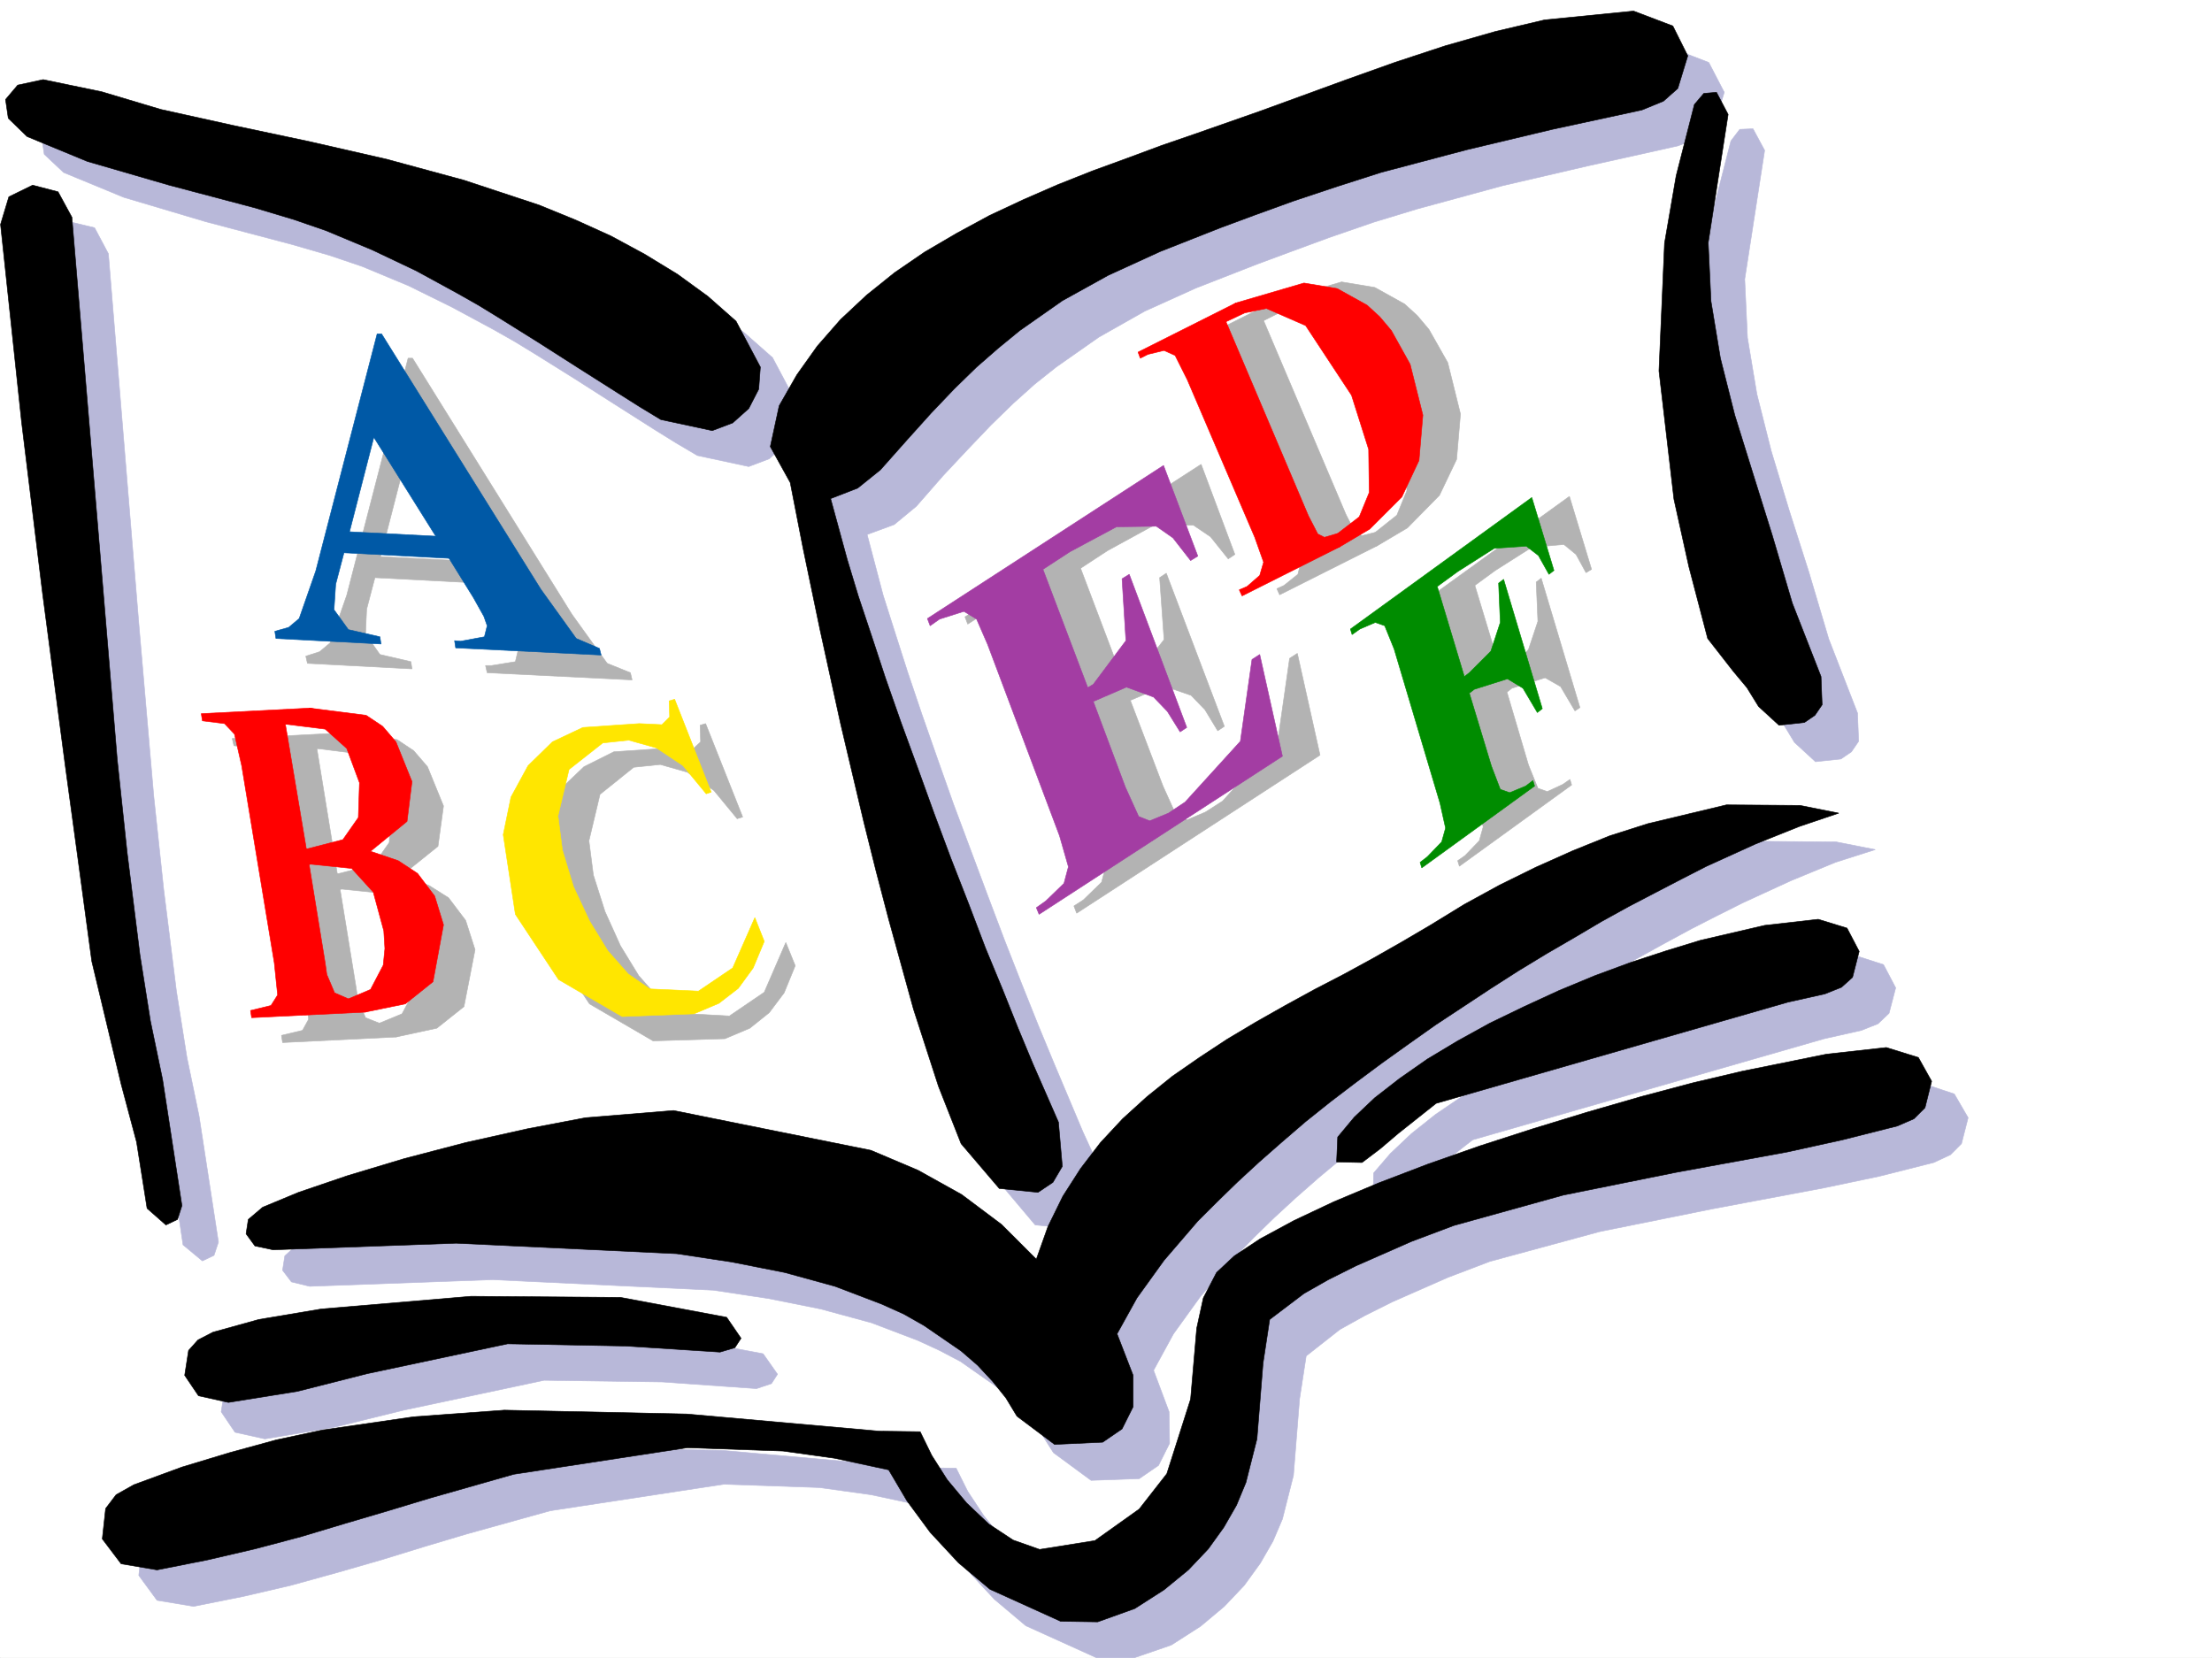 <svg xmlns="http://www.w3.org/2000/svg" width="2997.016" height="2246.668"><rect width="100%" height="100%" fill="#333333" stroke="none"/><defs><clipPath id="a"><path d="M0 0h2997v2244.137H0Zm0 0"/></clipPath></defs><path fill="#fff" d="M0 2246.297h2997.016V0H0Zm0 0"/><g clip-path="url(#a)" transform="translate(0 2.16)"><path fill="#fff" fill-rule="evenodd" stroke="#fff" stroke-linecap="square" stroke-linejoin="bevel" stroke-miterlimit="10" stroke-width=".743" d="M.742 2244.137h2995.531V-2.16H.743Zm0 0"/></g><path fill="#b3b3b3" fill-rule="evenodd" stroke="#b3b3b3" stroke-linecap="square" stroke-linejoin="bevel" stroke-miterlimit="10" stroke-width=".743" d="m1464.059 769.996 60.683 160.27 7.469-5.239 44.965-58.414-5.98-83.91 8.992-5.98 78.667 207.465-8.992 6.019-17.242-28.465-18.73-19.472-36.715-12.747-45.707 19.473 44.222 116.09 17.985 39.723 14.976 5.984 24.711-10.48 23.227-14.973 74.953-83.168 15.719-110.106 10.48-6.726 30.73 137.828-329.69 214.191-3.716-9.738 12.707-8.21 24.75-23.966 5.985-22.484-12.004-41.953-97.398-259.156-14.977-35.192-17.242-9.734-32.961 10.48-12.746 8.25-3.715-9.777 319.918-206.719 45.707 122.106-8.992 5.984-23.97-29.95-23.226-15.718h-53.214l-62.954 34.445zm402.339-30.73 40.47-23.97 43.44-44.183 23.227-48.68 5.238-61.425-17.242-69.637-25.457-44.965-15.758-18.73-17.203-15.719-40.469-22.48-44.964-7.47-92.157 26.938-47.195 35.23 33.703-9.734 25.496-12.746 29.207-5.242 53.215 22.484 62.168 95.09 23.227 72.688.742 58.414-13.488 32.96-29.207 23.227-44.97 32.18zm0 0"/><path fill="#b3b3b3" fill-rule="evenodd" stroke="#b3b3b3" stroke-linecap="square" stroke-linejoin="bevel" stroke-miterlimit="10" stroke-width=".743" d="m1712.031 434.441 111.672 262.907 12.707 24.71 8.992 3.715 17.989-4.457 3.007 17.95-132.624 66.664-3.754-8.25 9.734-4.457 18.73-15.016 4.497-17.945-11.965-33.707-91.418-214.227-16.5-32.219-14.973-6.726-21.742 5.242-9.735 4.496-3.753-7.508 132.628-66.668zm286.215 358.782 36.715 121.328 6.762-4.5 29.207-29.95 12.75-38.199-2.27-53.175 6.766-5.243 52.433 175.246-6.726 4.5-19.473-32.964-20.996-11.961-44.965 14.23-6.726 5.238 29.207 98.848 12.75 31.473 12.746 4.496 20.957-9.734 9.734-6.766 2.27 7.508-152.102 110.105-2.265-7.508 9.734-6.722 19.512-20.215 5.238-18.73-7.504-33.704-62.172-209.734-12.746-30.692-12.746-4.496-21.738 8.993-9.739 6.726-2.226-7.508 245.742-177.515 29.988 98.882-7.504 4.5-13.492-24.714-16.46-13.489-43.477 3.754-49.465 31.438zM513.969 1386.406l-18.727-7.465-10.48-24.71-2.23-15.758-21.74-133.293 47.938-12.746-51.69-8.25-27.724-170.008 93.645-9.735-61.426-11.261-146.86 7.507 2.27 9.735 29.207 3.754 13.489 13.449 10.48 43.48 43.48 266.622 4.497 43.441-8.25 14.976-28.465 6.762 1.484 9.738 153.586-7.507 31.473-13.489zm0 0"/><path fill="#b3b3b3" fill-rule="evenodd" stroke="#b3b3b3" stroke-linecap="square" stroke-linejoin="bevel" stroke-miterlimit="10" stroke-width=".743" d="m536.453 1405.137 55.442-11.965 36.714-29.207 15.016-77.145-12.746-39.726-23.227-30.692-26.234-16.5-37.457-13.453 49.46-39.722 7.47-54.665-21.704-53.175-18.726-21.739-22.484-14.976-76.442-8.992-32.219 20.996 53.215 6.726 29.953 26.977 16.5 46.414-1.523 47.191-20.961 29.993-49.46 12.707 3.01 20.214 58.415 6.02 29.992 32.18 13.488 51.691 2.23 24.711-2.23 22.48-17.242 32.22-30.734 12.706zm419.582-424.664 50.203 126.566-7.468 2.266-31.477-38.2-35.969-24.75-36.715-10.48-35.972 3.754-45.707 36.715-14.977 62.914 5.98 46.41 15.758 49.46 20.957 46.415 24.75 40.469 27.723 31.433 29.207 19.512 65.926 3.715 47.23-32.18 29.207-67.406 12.75 31.433-15.015 36.715-20.215 26.942-26.238 20.996-33.703 14.234-97.399 2.969-86.176-50.164-58.414-88.406-16.5-107.836 10.477-50.207 23.226-42.657 33.743-32.218 40.43-20.215 76.44-5.238 30.735 1.484 10.477-9.734-.743-22.485zm-448.047-197.77 143.106 7.508 32.96-18.73-51.69-11.22-116.868-6.023L490 766.242zm0 0"/><path fill="#b3b3b3" fill-rule="evenodd" stroke="#b3b3b3" stroke-linecap="square" stroke-linejoin="bevel" stroke-miterlimit="10" stroke-width=".743" d="m651.094 790.21 32.96 52.435 14.231 26.195 3.754 12.004-3.754 15.718-32.215 5.239h-8.21l2.226 9.738 196.32 9.734-2.265-9.734-31.477-12.707-47.937-66.668-215.793-346.816h-5.98l-83.169 321.324-22.48 64.437-14.235 11.965-18.726 6.02 2.226 9.738 141.621 7.469-1.484-9.739-41.957-9.734-19.508-27.723 1.524-33.703 11.222-42.699 7.508-28.465 32.961-128.05 83.906 134.074zm0 0"/><path fill="red" fill-rule="evenodd" stroke="red" stroke-linecap="square" stroke-linejoin="bevel" stroke-miterlimit="10" stroke-width=".743" d="m472.016 1353.445-18.73-8.21-10.477-24.712-2.23-15.757-21.74-133.29 47.192-12.746-50.945-8.25-28.465-169.265 94.387-9.735-61.426-12.003-146.86 7.503 1.485 9.739 29.992 3.754 13.488 14.23 9.735 42.7 44.223 267.363 4.496 43.441-8.993 14.234-27.722 6.762 1.488 9.738 153.582-7.507 31.477-12.707zm0 0"/><path fill="red" fill-rule="evenodd" stroke="red" stroke-linecap="square" stroke-linejoin="bevel" stroke-miterlimit="10" stroke-width=".743" d="m494.496 1371.434 54.703-11.223 37.457-29.95 14.235-77.144-11.965-38.984-23.227-30.692-26.238-17.246-37.457-12.707 49.46-40.469 6.727-53.917-21.738-53.918-17.988-20.996-22.442-14.977-76.441-9.734-32.96 21.738 53.956 6.726 29.207 26.235 17.246 46.41-1.527 47.195-20.957 29.95-49.461 12.75 3.012 20.21 58.414 6.024 29.246 32.18 14.234 52.433 1.485 23.969-2.23 22.48-17.243 32.961-29.988 12.707zm0 0"/><path fill="#ffe600" fill-rule="evenodd" stroke="#ffe600" stroke-linecap="square" stroke-linejoin="bevel" stroke-miterlimit="10" stroke-width=".743" d="m914.078 947.512 49.465 125.824-6.727 2.227-31.476-38.16-35.973-23.97-37.457-10.519-35.226 3.754-45.711 35.973L756 1105.55l5.98 46.414 15.016 49.46 21.7 46.411 24.75 40.469 27.722 31.437 29.207 20.254 65.922 2.973 46.453-31.438 29.988-68.152 12.746 32.18-15.011 35.972-20.215 27.723-26.238 20.215-33.704 14.23-97.398 3.715-86.176-50.164-58.457-88.367-16.46-107.875 10.48-50.95 23.226-42.656 32.961-32.218 41.211-19.473 76.442-5.238 30.73 1.484 10.48-10.477-.742-21.742zm0 0"/><path fill="#0059a6" fill-rule="evenodd" stroke="#0059a6" stroke-linecap="square" stroke-linejoin="bevel" stroke-miterlimit="10" stroke-width=".743" d="m466.031 749 142.364 7.508 33.707-18.73-51.692-11.223-116.87-6.02-25.493 12.004zm0 0"/><path fill="#0059a6" fill-rule="evenodd" stroke="#0059a6" stroke-linecap="square" stroke-linejoin="bevel" stroke-miterlimit="10" stroke-width=".743" d="m608.395 756.508 32.96 53.176 14.235 25.453 4.496 12.746-3.754 14.976-32.219 5.98-8.21-.741 1.488 9.738 197.062 9.734-2.27-8.992-31.472-13.453-47.938-66.664L516.98 452.387h-5.984L427.832 773.71l-22.48 64.437-14.235 11.965-18.73 5.278 1.488 9.734 142.363 7.469-1.488-9.735-42.734-9.734-19.473-26.98 2.27-34.45L466.03 749l7.508-28.465 32.961-128.05 83.91 134.07zm0 0"/><path fill="#a33da3" fill-rule="evenodd" stroke="#a33da3" stroke-linecap="square" stroke-linejoin="bevel" stroke-miterlimit="10" stroke-width=".743" d="m1413.074 771.48 60.723 160.274 7.469-4.457 44.222-59.2-5.242-83.867 9.738-6.023 77.926 207.504-8.992 5.984-17.246-27.722-18.727-19.473-36.714-13.488-44.965 19.468 43.476 116.13 17.989 39.687 14.972 5.98 25.457-10.476 22.48-14.977 74.919-82.383 15.754-110.851 10.48-6.762 30.734 137.828-329.691 214.227-3.715-8.992 12.707-8.993 24.75-23.968 5.98-22.485-12.003-41.953-97.395-259.156-14.976-34.445-17.243-10.48-32.96 10.48-12.75 8.992-3.711-9.735 319.914-207.464 46.449 122.812-9.735 6.024-23.968-30.735-22.48-15.719-53.962.743-62.949 33.707zm0 0"/><path fill="red" fill-rule="evenodd" stroke="red" stroke-linecap="square" stroke-linejoin="bevel" stroke-miterlimit="10" stroke-width=".743" d="m1815.453 740.79 40.469-23.97 43.437-43.441 23.227-49.461 5.238-61.426-17.242-68.894-25.453-45.707-15.758-18.692-17.203-15.754L1811.699 391l-44.965-7.508-92.16 26.98-47.191 35.188 33.703-9.734 25.492-12.004 29.207-5.98L1769 441.163l62.172 94.39 23.223 73.391.742 58.414-13.489 32.961-29.207 22.485-44.964 32.96zm0 0"/><path fill="red" fill-rule="evenodd" stroke="red" stroke-linecap="square" stroke-linejoin="bevel" stroke-miterlimit="10" stroke-width=".743" d="m1661.086 435.926 111.629 262.91 12.746 24.71 8.996 4.497 17.984-5.238 3.012 17.984-132.629 66.664-3.754-8.25 10.48-4.496 17.243-14.977 5.238-17.984-11.965-33.703-91.414-213.488-16.5-32.922-14.976-6.762-21.738 5.238-10.481 5.239-3.008-8.211 132.625-66.664zm0 0"/><path fill="#008c00" fill-rule="evenodd" stroke="#008c00" stroke-linecap="square" stroke-linejoin="bevel" stroke-miterlimit="10" stroke-width=".743" d="m1947.297 794.707 36.715 122.07 6.765-5.238 29.207-29.207 12.746-38.945-2.265-53.176 6.762-5.238 52.433 175.246-6.726 5.277-19.47-32.96-21-12.747-44.964 14.23-6.723 5.243 29.95 98.883 12.003 31.437 12.747 4.496 21.703-8.992 9.734-7.469 2.266 7.469-152.84 110.848-2.27-7.47 9.739-7.507 19.511-20.215 5.239-18.726-7.508-33.707-62.168-208.95-12.746-31.476-12.746-4.496-20.961 8.992-10.516 7.469-2.23-7.47 245.746-178.253 29.988 98.844-6.766 5.238-14.23-25.453-16.5-12.746-43.441 3.008-49.461 31.476zm0 0"/><path fill="#b8b8d9" fill-rule="evenodd" stroke="#b8b8d9" stroke-linecap="square" stroke-linejoin="bevel" stroke-miterlimit="10" stroke-width=".743" d="m107.875 157.3 78.672 16.462 80.191 23.968 98.887 21.739 102.676 21.699 104.867 23.969 104.902 27.722 101.899 34.446 49.46 19.472 47.934 22.485 45.711 24.71 44.219 26.977 41.215 29.953 38.199 33.703 32.96 62.168-2.972 29.207-12.746 26.239-21.738 19.472-27.723 10.477-69.675-14.973-29.208-17.246-27.722-17.203-55.445-35.23-53.958-34.446-53.957-33.703-26.98-16.46-27.723-15.759-56.93-30.695-59.195-29.207-62.953-26.234-44.18-14.977-51.69-14.976-116.169-30.692-110.887-32.96-81.64-33.708-26.235-24.71-3.753-24.75 17.242-19.473Zm2283.012 46.45-26.98 174.504 3.714 79.41 12.746 76.363 19.473 77.184 24.008 79.375 26.98 84.648 26.938 90.637 38.984 100.367 1.484 38.203-9.734 14.23-14.234 9.74-34.485 3.71-28.465-26.195-14.976-24.711-18.727-22.485-35.23-44.18-25.453-97.359-19.473-92.16-20.996-173.015 8.25-173.02 15.719-91.375 24.75-96.617 11.964-15.719 17.985-.781zM337.16 1853.809l62.95-16.5 83.91-14.192 203.789-17.988 202.304 2.23 143.848 26.977 19.473 27.723-8.211 12.707-20.254 6.765-127.352-8.992-160.347-2.27-190.301 40.47-94.426 23.226-93.645 15.719-40.468-8.993-18.727-27.722 5.238-33.707 12.747-14.23zm-89.148-167.035-13.489-90.633-21.742-77.887-38.941-167.035-18.73-137.828-17.243-126.567-30.734-232.957-28.465-233.703-29.207-266.621 11.965-38.203 32.219-14.973 34.484 8.211 18.73 35.227L188.07 844.87l20.215 233.703 13.488 126.606 17.247 137.789 14.23 89.89 16.46 79.41 26.24 170.75-5.985 17.989-15.758 7.508zm1613.148-97.36 22.48-26.234 28.465-26.942 32.965-26.234 37.457-25.453 41.211-24.715 44.184-23.965 46.488-23.227 47.195-20.995 48.68-20.215 48.719-17.989 47.191-16.46 47.196-13.489 86.175-20.215 72.688-8.992 39.687 12.746 16.5 31.438-8.996 34.484-14.972 14.234-22.485 8.954-50.203 11.261-476.512 137.043-50.949 39.727-24.75 20.957-24.71 18.73h-34.485zm0 0"/><path fill="#b8b8d9" fill-rule="evenodd" stroke="#b8b8d9" stroke-linecap="square" stroke-linejoin="bevel" stroke-miterlimit="10" stroke-width=".743" d="m1452.8 1755.668 16.5-44.926 20.216-40.43 23.968-38.199 26.977-34.488 29.992-32.18 32.961-29.988 34.445-27.683 35.973-25.493 38.2-24.71 38.984-23.227 39.687-22.442 39.723-21.742 39.726-21.7 39.688-21.737 38.98-21.703 37.461-22.48 47.192-27.724 47.937-26.195 48.719-23.969 49.46-22.484 50.95-20.215 51.688-17.242 106.39-24.711 98.887.742 53.215 10.48-53.957 17.243-59.942 24.71-65.18 29.95-34.449 17.246-35.226 17.984-35.973 19.473-36.715 20.215L2181.82 1319l-37.46 22.48-37.458 23.227-74.914 47.938-37.457 25.453-36.715 25.453-35.972 25.496-35.23 26.937-34.446 26.239-33.746 26.976-32.215 26.942-30.695 26.98-29.246 26.938-27.723 26.98-26.195 26.977-45.711 52.433-36.715 50.91-26.977 49.461 20.996 56.149.743 42.695-15.016 29.953-26.195 17.985-65.18 2.27-50.95-37.462-15.753-24.71-17.246-23.223-20.215-21-22.48-19.47-50.204-35.19-28.464-14.977-29.211-13.488-62.95-23.97-68.933-18.726-71.16-14.234-74.176-11.223-298.957-14.23-248.012 8.992-24.71-5.98-12.005-15.758 3.012-19.473 18.726-17.203 49.422-20.254 65.22-21.703 77.929-23.223 83.164-21.742 83.91-19.469 77.926-14.234 119.879-10.48 267.484 54.702 63.656 26.938 59.196 32.965 53.957 39.683zm0 0"/><path fill="#b8b8d9" fill-rule="evenodd" stroke="#b8b8d9" stroke-linecap="square" stroke-linejoin="bevel" stroke-miterlimit="10" stroke-width=".743" d="m1295.46 1989.367 15.72 31.477 21.738 32.96 26.238 32.18 29.95 27.723 32.96 21.738 35.973 12.707 74.172-11.218 59.941-43.442 38.239-47.195 32.218-101.11 8.211-95.875 8.25-41.953 17.989-33.703 23.968-22.445 35.97-23.969 45.71-24.75 53.957-24.71 60.684-25.454 66.664-25.457 69.676-24.75 72.687-23.965 73.43-22.445 72.687-20.254 70.418-18.691 65.922-16.5 115.387-23.223 80.937-8.996 42.696 14.234 18.73 32.219-8.992 35.191-14.977 15.012-22.484 10.48-74.172 18.727-74.914 15.719-151.355 28.465-152.102 30.695-149.086 40.469-56.969 21.699-74.918 32.96-37.457 18.731-33.703 18.727-45.707 35.934-8.996 58.453-8.25 103.343-14.973 59.196-12.75 29.953-17.242 29.95-21.699 29.948-26.98 28.465-32.22 26.98-39.722 25.454-50.207 17.246h-50.945l-95.914-43.441-42.696-35.973-38.203-41.172-31.472-43.441-23.97-41.211-73.429-15.72-69.676-9.733-129.617-4.497-235.265 35.934-113.157 31.473-57.672 17.207-58.453 17.984-59.941 17.242-62.207 17.203-64.438 14.977-67.41 13.488-49.46-8.21-24.712-33.704 4.496-41.953 14.235-17.988 23.222-14.23 65.926-23.227 63.692-20.215 63.695-16.461 62.91-13.488 123.637-18.73 122.89-8.25 247.27 5.241 259.973 23.223zM1174.836 724.29l21.742 82.382 15.719 49.46 17.242 53.919 19.473 57.676 20.957 59.898 21.738 61.426 23.227 62.172 23.226 62.168 23.223 61.425 23.226 59.16 22.48 56.184 21.743 52.434 20.215 47.937 17.984 42.696 16.5 35.972 5.242 60.645-13.492 21.742-20.215 13.488-52.472-5.277-51.688-61.39-30.734-77.926-32.961-104.083-34.445-122.109-16.5-65.14-16.465-66.668-31.473-133.329-28.465-126.605-23.226-110.852-17.243-88.363-26.238-49.46 12.004-54.665 23.227-42.695 28.464-38.946 31.477-35.933 35.188-32.961 38.242-29.988 40.43-27.684 42.734-25.492 44.926-23.969 45.707-21.7 47.234-20.214 47.195-18.73 47.192-17.985 46.453-16.5 45.707-15.719 87.66-30.695 55.445-20.215 60.684-22.48 65.96-23.227 68.153-22.484 68.192-20.215 66.703-15.715 120.625-11.262 52.43 20.254 21 40.43-13.493 44.184-20.254 17.242-29.207 11.222-121.367 26.977-116.125 26.98-115.426 31.438-59.156 17.984-60.722 20.957-50.946 18.73-46.453 17.243-82.422 32.18-69.676 31.476-62.168 35.188-57.714 40.469-29.207 23.226-29.207 26.195-29.989 29.207-31.476 32.965-33.703 35.97-35.973 41.17-29.953 24.716zm0 0"/><path fill-rule="evenodd" stroke="#000" stroke-linecap="square" stroke-linejoin="bevel" stroke-miterlimit="10" stroke-width=".743" d="m58.453 107.879 79.414 16.46 80.156 23.966 98.18 21.703 102.637 21.738 104.906 23.969L628.61 244.18l101.895 33.703 49.465 20.215 47.972 21.742 45.668 24.71 44.223 26.977 41.211 29.953 38.203 33.704 32.961 62.168-2.23 29.953-13.489 26.234-21.738 19.473-27.723 10.476-69.675-14.972-28.465-17.246-28.465-17.985-55.445-35.191-53.957-34.446-53.957-33.703-26.942-16.5-27.723-15.718-56.222-30.696-59.942-28.465-62.914-26.234-43.476-14.977-52.434-15.718-116.129-30.73-110.886-32.18-81.68-33.707-25.492-24.75-3.715-25.454 16.46-19.472Zm2282.973 47.152-26.98 173.801 3.753 79.371 12.746 77.145 19.473 77.144 24.71 79.414 26.24 83.867 26.976 91.418 38.945 99.586 1.484 38.203-9.734 14.231-14.234 9.734-34.446 3.754-27.722-25.453-15.758-25.492-18.727-22.445-34.449-44.184-25.492-97.395-20.215-91.378-20.254-173.762 7.508-173.016 15.758-91.375 24.71-96.617 12.747-15.016 17.203-1.484zM288.48 1805.129l62.168-17.242 84.653-14.23 203.047-17.208 202.3 1.488 143.891 26.977 19.473 28.426-8.254 12.746-20.211 5.984-127.39-8.21-160.348-3.012-190.301 40.43-94.426 23.968-93.644 15.016-40.47-8.996-18.73-27.72 5.242-33.706 12.747-14.23zm-89.187-167.777-14.234-89.891-20.957-78.629-39.723-166.293-18.73-138.57-17.243-126.567-30.695-232.957-28.504-232.96L.742 304.081l11.262-37.418 32.219-15.758 34.445 8.992 18.73 34.446 41.954 501.105 19.472 233.703 13.488 126.567 17.247 137.828 14.23 89.89 16.5 79.372 26.2 170.789-5.985 18.73-15.719 7.469zm1613.148-96.618 22.485-26.976 27.719-26.238 33.707-26.196 37.457-26.199 41.21-24.75 43.481-23.969 46.45-22.441 47.195-21.738 48.718-20.215 48.676-17.989 47.977-15.718 46.453-14.23 86.918-20.216 72.648-8.25 38.98 11.965 16.462 31.477-8.993 35.187-14.972 13.489-22.485 8.996-50.203 11.218-476.512 137.086-50.949 40.43-24.71 20.996-24.75 18.73-34.446-.742zm0 0"/><path fill-rule="evenodd" stroke="#000" stroke-linecap="square" stroke-linejoin="bevel" stroke-miterlimit="10" stroke-width=".743" d="m1404.121 1706.246 15.719-44.184 20.215-41.21 24.004-37.458 26.941-35.19 29.988-32.22 32.965-29.949 34.445-27.723 36.715-25.453 37.496-24.71 38.946-23.227 39.726-22.48 39.684-21.704 40.469-20.996 39.726-21.699 38.2-21.742 38.203-22.442 46.449-28.464 47.976-26.239 48.68-23.965 50.203-22.445 50.207-20.254 51.688-16.46 106.39-25.454 99.668.742 52.434 10.48-53.176 17.985-59.941 23.969-65.961 29.95-33.707 17.241-35.97 18.692-35.933 18.73-36.714 20.254-36.715 21.7-37.457 21.738-38.243 23.226-37.457 23.969-74.914 49.422-35.972 25.453-36.715 26.238-35.23 26.195-34.446 26.239-33.707 26.937-32.219 27.723-30.73 26.98-29.207 26.938-27.723 26.98-26.238 26.196-45.707 53.175-36.715 50.95-26.977 48.68 21.739 56.187v42.695l-14.977 29.95-26.234 17.988-65.18 3.011-50.95-38.203-14.972-24.75-17.988-22.441-20.254-21.742-22.48-19.473-50.168-34.445-27.72-15.719-29.991-13.488-62.95-23.97-68.152-18.73-71.945-14.23-74.172-11.223-298.957-14.23-248.012 8.953-24.71-5.238-12.005-16.461 3.012-19.473 19.469-16.5 48.718-20.215 65.926-22.445 77.18-23.227 83.168-21.738 83.906-18.726 78.672-14.977 119.137-9.738 267.484 53.922 63.691 26.976 59.2 32.961 53.918 40.43zm0 0"/><path fill-rule="evenodd" stroke="#000" stroke-linecap="square" stroke-linejoin="bevel" stroke-miterlimit="10" stroke-width=".743" d="m1246.742 1939.945 15.758 32.22 20.957 32.96 26.238 31.438 29.989 28.464 32.96 21.739 35.934 12.71 74.953-11.964 59.942-42.7 37.457-47.937 32.218-101.113 8.25-95.871 8.993-41.211 17.949-34.45 24.008-22.48 35.187-23.227 45.707-24.71 53.961-25.454 60.684-25.453 66.703-25.496 70.418-24.71 71.906-23.223 73.43-22.446 72.687-20.996 70.418-18.73 66.703-15.72 114.645-23.222 80.894-8.992 43.48 13.488 17.99 32.22-8.997 35.933-15.012 14.972-22.445 9.739-74.21 18.726-74.915 16.5-151.36 27.723-152.097 30.695-148.344 41.211-57.675 21.7-74.954 32.96-37.457 18.73-32.96 18.727-46.454 35.192-8.992 59.199-8.25 102.598-14.976 59.156-12.747 30.734-17.203 29.95-20.996 29.206-26.98 28.465-32.961 26.98-39.727 25.454-50.164 17.988-50.203-.746-95.914-43.476-42.695-35.934-38.242-41.211-31.473-42.7-24.711-41.913-73.43-15.758-69.68-9.734-129.613-4.497-235.265 35.973-113.157 32.215-56.93 17.207-58.452 17.242-59.942 17.985-62.168 16.46-64.437 14.977-68.192 13.488-48.68-8.25-25.492-33.703 4.496-41.172 14.235-18.73 23.969-13.488 65.18-23.97 64.433-19.472 62.953-17.242 62.95-13.488 123.636-17.95 122.852-8.992 247.265 5.239 260.719 23.226zM1125.375 675.61l22.484 82.382 14.977 49.461 17.984 53.922 18.73 56.93 20.997 59.898 22.48 61.426 22.446 62.172 23.222 62.168 24.008 61.425 22.485 59.157 23.226 56.187 20.957 52.434 20.254 48.68 18.727 42.699 15.718 35.93 5.239 59.94-12.746 21.7-20.215 13.492-52.434-5.242-51.727-60.68-30.695-77.89-33.742-104.121-33.703-122.07-17.246-65.923-16.461-65.925-31.473-133.29-27.723-126.605-23.226-111.594-17.242-88.402-26.98-48.68 12.003-55.406 23.969-41.953 27.723-38.945 31.476-35.973 35.227-32.96 38.203-30.692 40.469-27.723 43.437-25.453 44.223-23.969 46.453-21.742 46.45-20.215 47.194-18.726 47.192-17.204 46.449-17.246 45.711-15.714 87.66-30.735 55.445-20.215 61.465-22.441 65.18-23.227 68.191-22.484 68.149-19.469 66.707-15.719 120.621-12.003 53.215 20.214 20.215 40.47-13.489 44.179-19.472 17.246-29.246 11.965-121.367 26.234-116.126 27.684-116.128 30.73-58.454 18.73-60.683 20.216-51.692 18.73-46.449 17.203-81.68 32.219-70.417 32.219-62.211 34.445-57.672 40.43-29.246 23.968-29.207 25.493-29.989 29.207-31.437 32.96-33 36.676-35.934 40.469-30.734 24.711zm0 0"/></svg>
